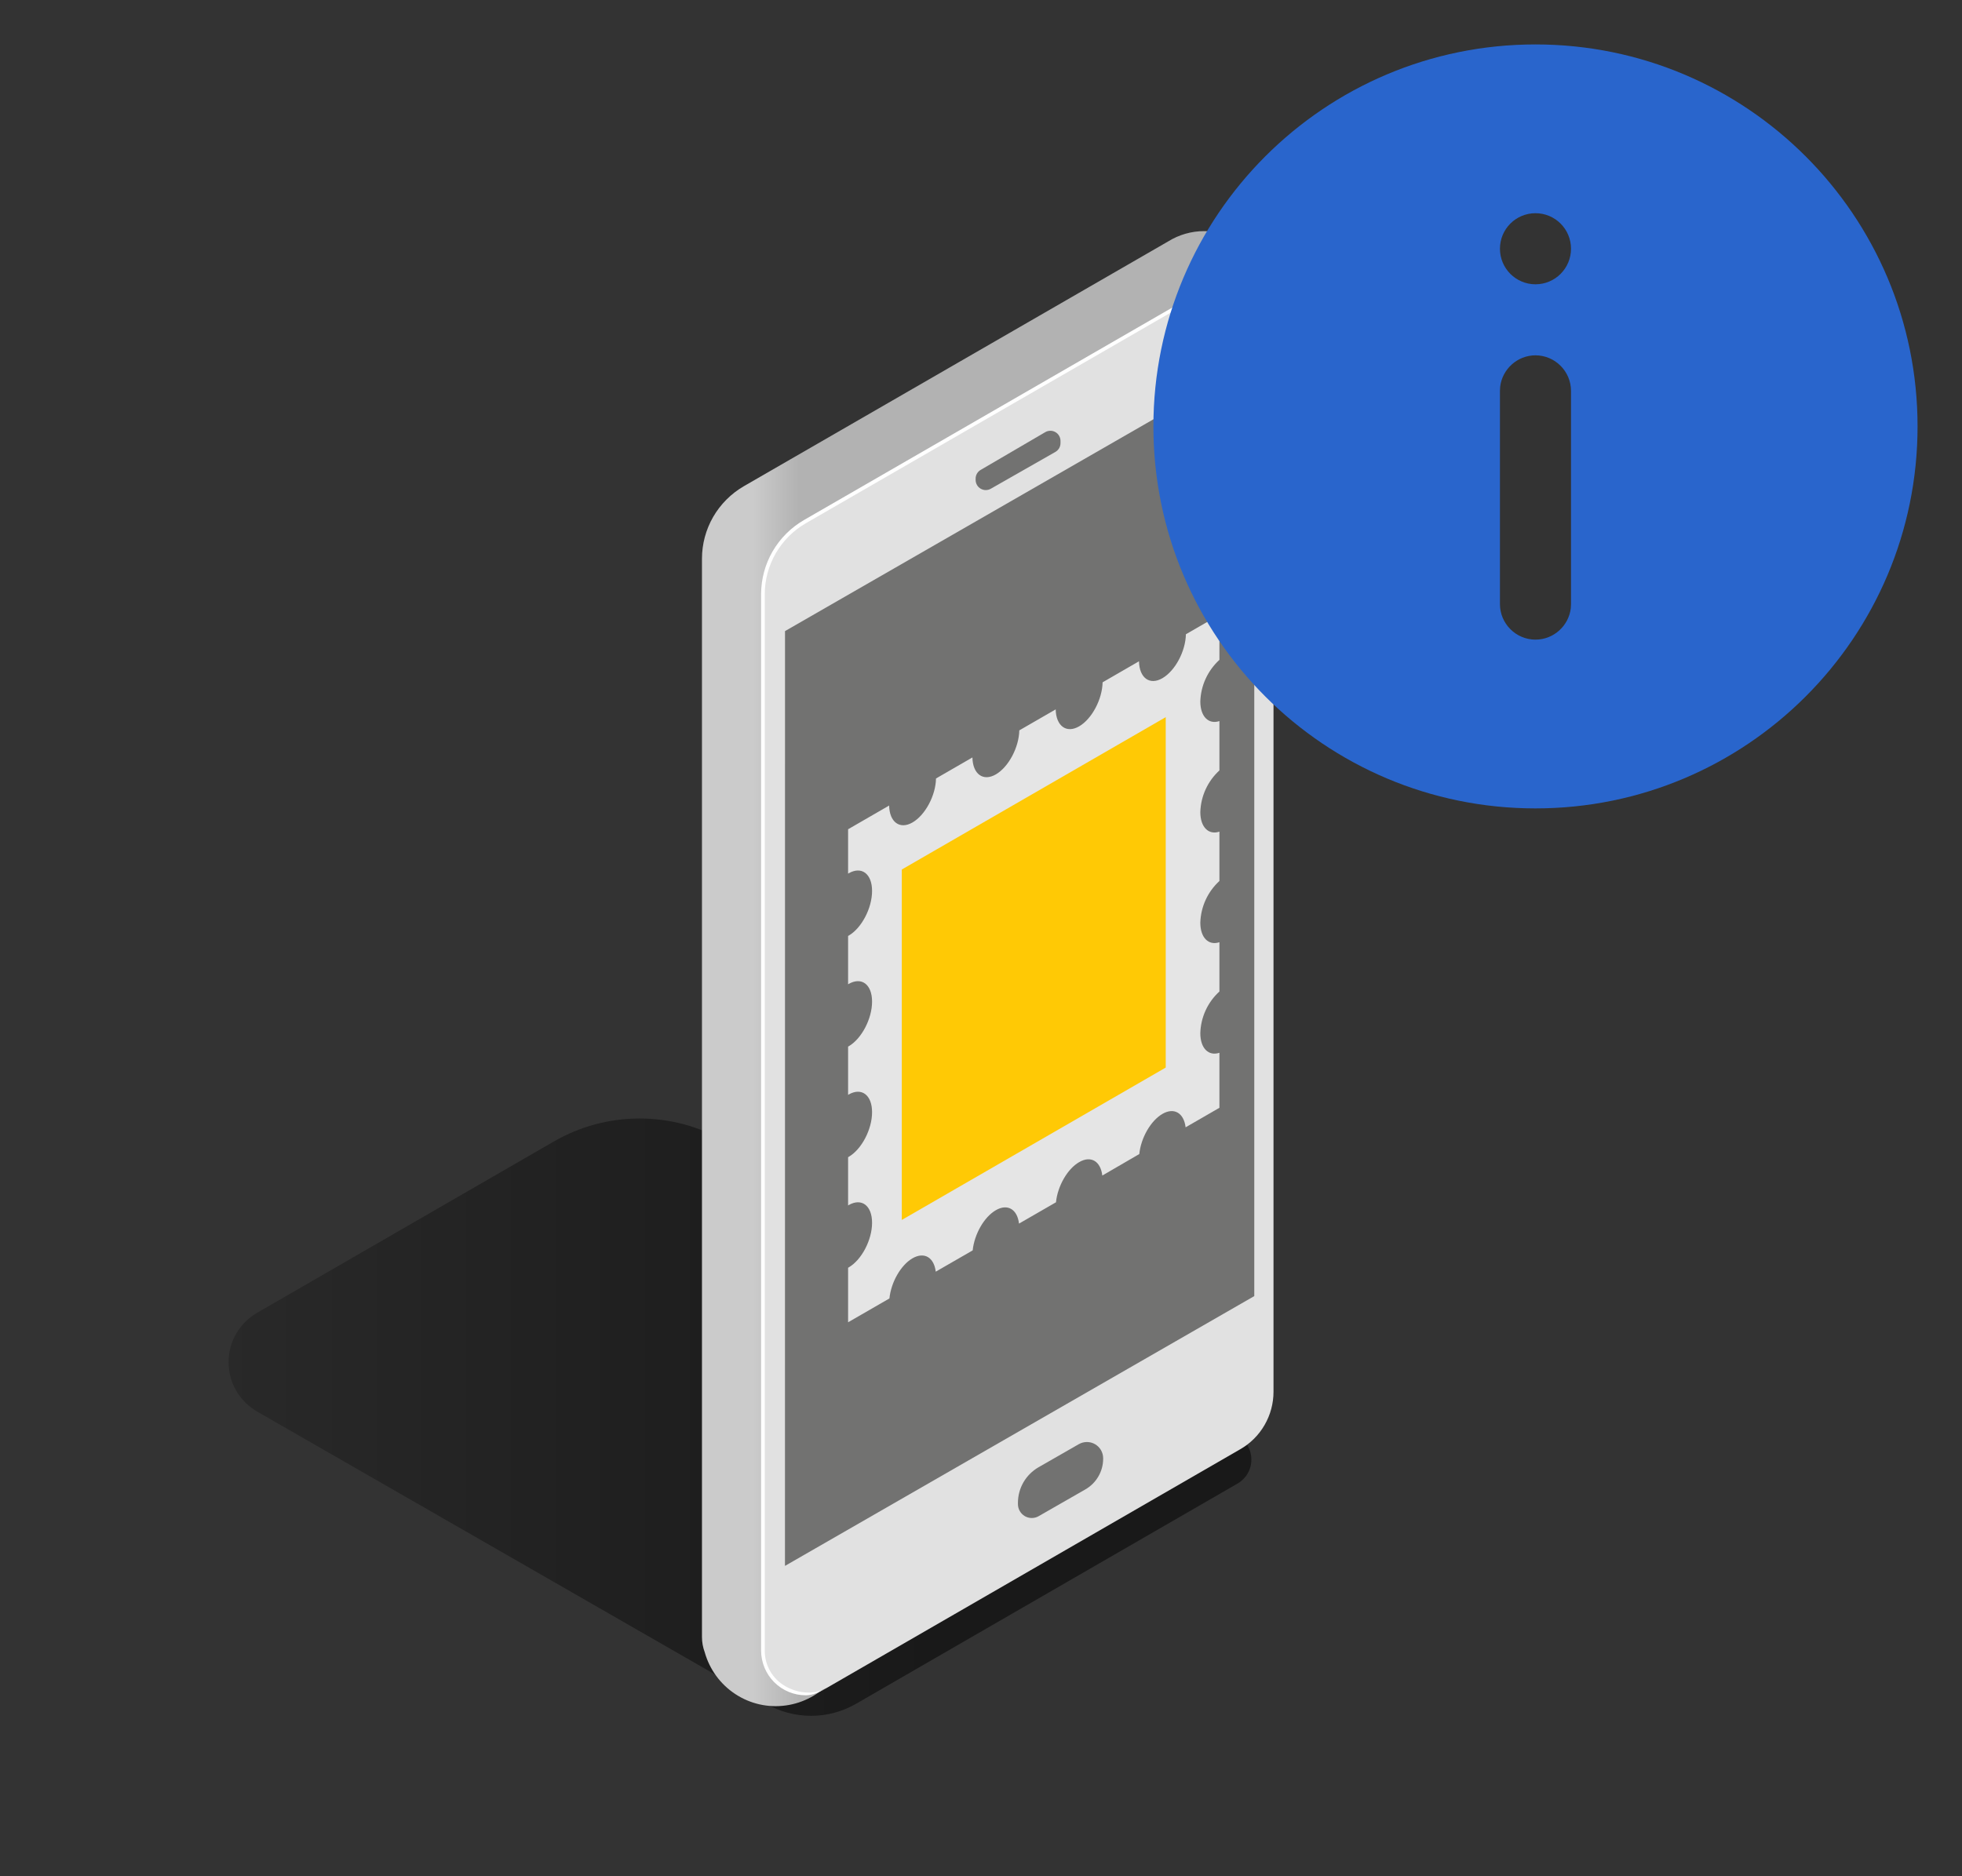 <svg width="46" height="44" viewBox="0 0 46 44" fill="none" xmlns="http://www.w3.org/2000/svg">
<rect x="0" y="0" width="46" height="44" fill="#333333" stroke="none"/>
<path d="M29.017 34.79L20.07 39.956C19.75 40.141 19.386 40.238 19.016 40.238C18.645 40.238 18.282 40.141 17.961 39.956L6.027 33.102C5.824 32.985 5.655 32.816 5.538 32.613C5.42 32.41 5.359 32.179 5.359 31.944C5.359 31.71 5.42 31.479 5.538 31.276C5.655 31.073 5.824 30.904 6.027 30.787L12.989 26.767C13.599 26.415 14.291 26.23 14.996 26.23C15.7 26.23 16.392 26.415 17.003 26.767L29.015 33.668C29.113 33.725 29.195 33.806 29.252 33.905C29.309 34.003 29.339 34.115 29.339 34.228C29.34 34.342 29.31 34.454 29.253 34.553C29.197 34.651 29.115 34.733 29.017 34.79V34.79Z" fill="url(#paint0_linear_8396_62188)"/>
<path d="M29.858 7.04C29.858 6.61 29.687 6.198 29.383 5.894C29.078 5.59 28.666 5.42 28.236 5.42C27.935 5.419 27.64 5.504 27.384 5.664L17.44 11.402C17.142 11.575 16.894 11.823 16.721 12.121C16.549 12.42 16.458 12.758 16.458 13.103V38.281V38.389C16.458 38.512 16.48 38.633 16.523 38.748C16.636 39.151 16.891 39.499 17.24 39.728C17.589 39.958 18.01 40.053 18.424 39.995C18.838 39.938 19.218 39.733 19.492 39.418C19.767 39.103 19.918 38.699 19.917 38.281C19.917 38.232 19.917 38.183 19.91 38.135L27.649 33.668C27.886 33.532 28.083 33.335 28.22 33.098C28.356 32.862 28.428 32.593 28.428 32.32V8.645C28.821 8.599 29.184 8.41 29.447 8.114C29.711 7.818 29.857 7.436 29.858 7.04V7.04Z" fill="url(#paint1_linear_8396_62188)"/>
<path d="M19.392 39.579L29.079 33.986C29.316 33.85 29.513 33.654 29.649 33.417C29.786 33.18 29.858 32.912 29.858 32.638V7.059C29.858 6.94 29.827 6.824 29.768 6.722C29.71 6.62 29.625 6.534 29.523 6.475C29.421 6.416 29.305 6.385 29.186 6.385C29.068 6.385 28.952 6.416 28.85 6.475L18.87 12.235C18.572 12.408 18.325 12.656 18.153 12.955C17.982 13.253 17.892 13.592 17.892 13.937V38.71C17.894 38.885 17.941 39.056 18.029 39.207C18.117 39.358 18.243 39.484 18.395 39.572C18.546 39.659 18.718 39.706 18.892 39.708C19.067 39.709 19.24 39.665 19.392 39.579V39.579Z" fill="#E1E1E1"/>
<path d="M18.891 39.757C18.613 39.756 18.347 39.645 18.151 39.449C17.955 39.252 17.845 38.986 17.844 38.708V13.935C17.845 13.583 17.937 13.237 18.113 12.932C18.29 12.627 18.543 12.373 18.847 12.197L28.826 6.439C28.934 6.375 29.058 6.342 29.183 6.342C29.309 6.342 29.433 6.375 29.541 6.439C29.765 6.568 29.858 6.775 29.858 7.037C29.858 6.808 29.698 6.625 29.499 6.511C29.403 6.455 29.294 6.425 29.183 6.425C29.072 6.425 28.963 6.455 28.868 6.511L18.891 12.272C18.599 12.441 18.357 12.684 18.188 12.976C18.019 13.268 17.93 13.599 17.93 13.937V38.71C17.929 38.879 17.973 39.045 18.058 39.192C18.142 39.338 18.264 39.459 18.411 39.543C18.713 39.717 19.093 39.753 19.394 39.579C19.229 39.673 19.068 39.757 18.891 39.757Z" fill="white"/>
<path d="M18.404 36.722L29.407 30.395V8.473L18.405 14.8L18.404 36.722Z" fill="#727271"/>
<path d="M24.741 10.6L23.229 11.462C23.194 11.482 23.153 11.493 23.112 11.493C23.071 11.493 23.031 11.482 22.995 11.462C22.959 11.442 22.929 11.413 22.908 11.377C22.887 11.342 22.875 11.302 22.874 11.261V11.231C22.873 11.188 22.883 11.146 22.904 11.109C22.925 11.072 22.955 11.041 22.992 11.02L24.504 10.136C24.54 10.114 24.581 10.103 24.623 10.102C24.666 10.101 24.707 10.112 24.744 10.133C24.781 10.154 24.811 10.184 24.832 10.221C24.853 10.257 24.864 10.299 24.864 10.341V10.393C24.864 10.435 24.852 10.477 24.831 10.513C24.809 10.549 24.778 10.579 24.741 10.6Z" fill="#727271"/>
<path d="M23.866 35.272V35.237C23.867 35.069 23.912 34.905 23.996 34.76C24.081 34.615 24.202 34.494 24.347 34.41L25.294 33.867C25.352 33.834 25.418 33.817 25.484 33.817C25.551 33.817 25.616 33.835 25.674 33.868C25.732 33.902 25.78 33.95 25.813 34.007C25.846 34.065 25.864 34.13 25.864 34.197V34.21C25.864 34.356 25.825 34.5 25.751 34.626C25.677 34.753 25.572 34.857 25.444 34.93L24.352 35.556C24.303 35.585 24.247 35.599 24.189 35.599C24.133 35.599 24.076 35.584 24.027 35.555C23.978 35.526 23.937 35.485 23.909 35.435C23.88 35.386 23.866 35.329 23.866 35.272V35.272Z" fill="#727271"/>
<path d="M28.59 15.474V14.42L27.804 14.874C27.796 15.274 27.552 15.731 27.254 15.904C26.956 16.078 26.712 15.899 26.704 15.508L25.851 16.001C25.843 16.401 25.599 16.86 25.302 17.033C25.004 17.206 24.759 17.027 24.751 16.636L23.898 17.128C23.89 17.528 23.646 17.987 23.349 18.16C23.051 18.333 22.806 18.155 22.799 17.763L21.945 18.256C21.938 18.656 21.693 19.114 21.395 19.287C21.098 19.46 20.854 19.282 20.846 18.891L19.884 19.447V20.489L19.895 20.481C20.2 20.305 20.446 20.49 20.446 20.894C20.446 21.298 20.2 21.768 19.895 21.943L19.884 21.949V23.084L19.895 23.076C20.2 22.9 20.446 23.085 20.446 23.489C20.446 23.893 20.2 24.362 19.895 24.538L19.884 24.544V25.677C19.887 25.674 19.891 25.671 19.895 25.669C20.2 25.493 20.446 25.678 20.446 26.082C20.446 26.486 20.2 26.956 19.895 27.131L19.884 27.137V28.27C19.887 28.267 19.891 28.264 19.895 28.262C20.2 28.085 20.446 28.271 20.446 28.675C20.446 29.079 20.2 29.549 19.895 29.724L19.884 29.73V31.009L20.853 30.45C20.891 30.073 21.118 29.668 21.395 29.508C21.673 29.349 21.899 29.49 21.939 29.822L22.805 29.323C22.844 28.945 23.07 28.541 23.349 28.38C23.627 28.22 23.852 28.363 23.891 28.695L24.758 28.195C24.796 27.818 25.023 27.413 25.302 27.253C25.58 27.092 25.805 27.235 25.844 27.568L26.711 27.064C26.749 26.688 26.977 26.283 27.254 26.122C27.531 25.962 27.758 26.105 27.797 26.437L28.59 25.979V24.689C28.338 24.773 28.142 24.587 28.142 24.23C28.147 24.045 28.189 23.863 28.266 23.695C28.343 23.527 28.453 23.376 28.59 23.252V22.096C28.338 22.18 28.142 21.994 28.142 21.637C28.148 21.452 28.19 21.271 28.267 21.103C28.344 20.935 28.454 20.785 28.59 20.66V19.503C28.338 19.587 28.142 19.401 28.142 19.044C28.148 18.859 28.19 18.677 28.267 18.51C28.344 18.342 28.454 18.192 28.59 18.067V16.91C28.338 16.994 28.142 16.807 28.142 16.45C28.148 16.266 28.19 16.084 28.267 15.917C28.344 15.749 28.454 15.599 28.59 15.474Z" fill="#E5E5E5"/>
<path d="M27.331 25.036L21.143 28.609V20.391L27.331 16.818V25.036Z" fill="#FFC905"/>
<path fill-rule="evenodd" clip-rule="evenodd" d="M36 1.042C40.947 1.042 44.958 5.053 44.958 10C44.958 14.947 40.947 18.958 36 18.958C31.053 18.958 27.042 14.947 27.042 10C27.042 5.053 31.053 1.042 36 1.042ZM36 8.333C35.575 8.333 35.221 8.657 35.172 9.07L35.167 9.167V14.167C35.167 14.625 35.542 15 36 15C36.426 15 36.779 14.677 36.828 14.264L36.833 14.167V9.167C36.833 8.708 36.458 8.333 36 8.333ZM35.167 5.833C35.167 5.373 35.539 5 36 5C36.461 5 36.833 5.373 36.833 5.833C36.833 6.293 36.461 6.667 36 6.667C35.539 6.667 35.167 6.293 35.167 5.833Z" fill="#2965CC"/>
<defs>
<linearGradient id="paint0_linear_8396_62188" x1="5.358" y1="33.234" x2="29.341" y2="33.234" gradientUnits="userSpaceOnUse">
<stop stop-opacity="0.2"/>
<stop offset="0.67" stop-opacity="0.5"/>
</linearGradient>
<linearGradient id="paint1_linear_8396_62188" x1="16.457" y1="22.714" x2="29.858" y2="22.714" gradientUnits="userSpaceOnUse">
<stop offset="0.09" stop-color="#CBCBCB"/>
<stop offset="0.17" stop-color="#B2B2B2"/>
</linearGradient>
</defs>
</svg>
